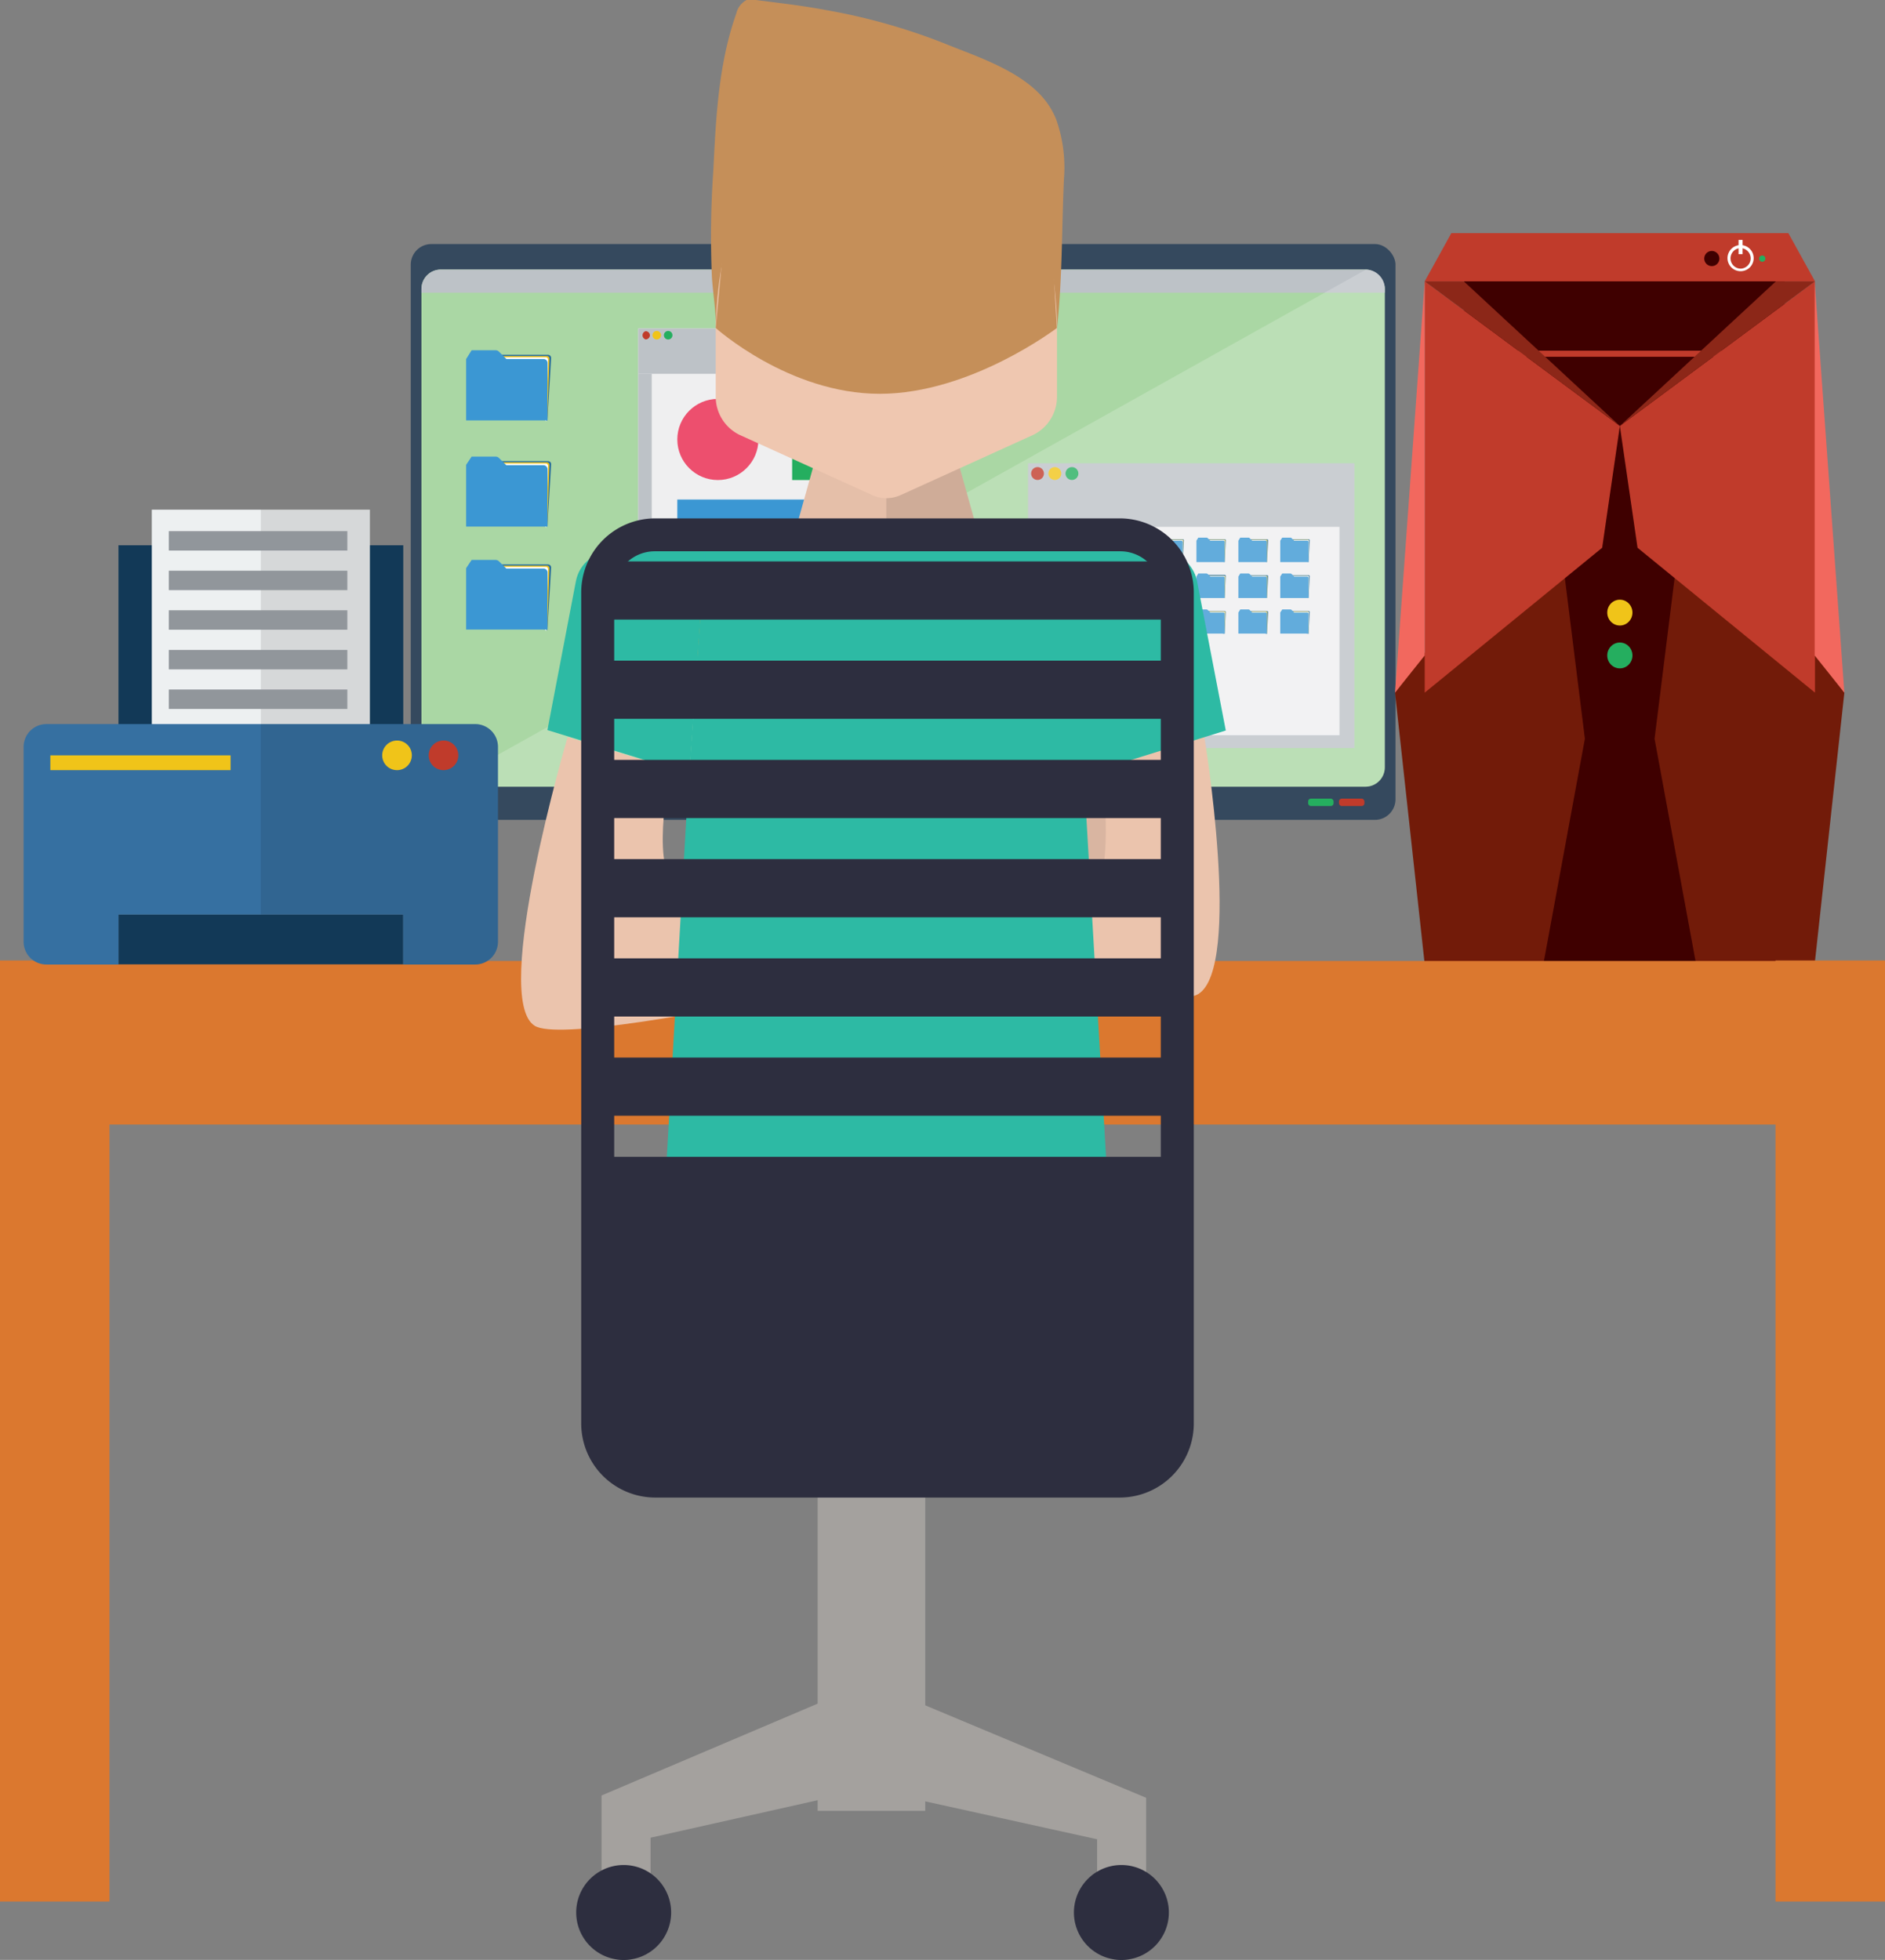 <svg xmlns="http://www.w3.org/2000/svg" viewBox="0 0 229.13 238.19"><rect x="0" y="0" width="229.13" height="238.19" fill="#808080" stroke="none"/><defs><style>.cls-1{isolation:isolate;}.cls-2{fill:#1d2e3e;}.cls-3{fill:#35495e;}.cls-4{fill:#aad7a4;}.cls-5{fill:#c03b2b;}.cls-6{fill:#25ae5f;}.cls-7{fill:#2a6f9c;}.cls-8{fill:#f0c419;}.cls-9{fill:#fff;}.cls-10{fill:#3b97d3;}.cls-11{fill:#bdc2c7;}.cls-12{fill:#efeff0;}.cls-13{fill:#94999e;}.cls-14{fill:#ed4f6e;}.cls-15{fill:#f29c1f;}.cls-16{opacity:0.2;}.cls-17{fill:#3f0000;}.cls-18{fill:#721b09;}.cls-19{fill:#8c2718;}.cls-20{fill:#f2685e;}.cls-21{fill:#db782f;}.cls-22{fill:#a4a19e;}.cls-23{fill:#e5bfa9;}.cls-24{opacity:0.1;mix-blend-mode:multiply;}.cls-25{fill:#efc7b0;}.cls-26{fill:#c58f59;}.cls-27{fill:#2dbaa4;}.cls-28{fill:#ebc4ad;}.cls-29{fill:#d9b5a1;}.cls-30{fill:#2d2e3f;}.cls-31{fill:#123957;}.cls-32{fill:#edf0f1;}.cls-33{fill:#91969b;}.cls-34{fill:#3670a1;}</style></defs><title>GearAsset 1Learning Computer</title><g class="cls-1"><g id="Layer_2" data-name="Layer 2"><g id="Layer_1-2" data-name="Layer 1"><rect class="cls-2" x="103.21" y="97.96" width="13.14" height="16.9"/><rect class="cls-3" x="49.93" y="29.66" width="119.7" height="69.98" rx="2.5" ry="2.5"/><rect class="cls-4" x="51.23" y="32.76" width="117.1" height="62.85" rx="2.35" ry="2.35"/><rect class="cls-5" x="162.76" y="97.06" width="3.09" height="0.9" rx="0.33" ry="0.33"/><rect class="cls-6" x="159.01" y="97.06" width="3.09" height="0.9" rx="0.33" ry="0.33"/><rect class="cls-3" x="80.92" y="113.35" width="57.73" height="3.73"/><path class="cls-7" d="M66.54,51.11,67,43.53a.39.39,0,0,0-.38-.41H60.8l-2.4,5.94Z"/><path class="cls-8" d="M61.2,43.28h5.29a.29.29,0,0,1,.29.29l-.24,7.52-5.85-7.43Z"/><path class="cls-9" d="M61.05,43.42h5.29a.28.28,0,0,1,.28.29l-.23,7.52L60.54,43.8Z"/><path class="cls-10" d="M66.05,43.63h-4.5l-.9-.89a.56.56,0,0,0-.4-.17H57.33l-.67,1.06h0v7.46h9.89v-7A.48.48,0,0,0,66.05,43.63Z"/><path class="cls-7" d="M66.54,64,67,56.44a.38.38,0,0,0-.38-.4H60.8L58.4,62Z"/><path class="cls-8" d="M61.2,56.19h5.29a.3.3,0,0,1,.29.3L66.54,64l-5.85-7.42Z"/><path class="cls-9" d="M61.05,56.33h5.29a.28.28,0,0,1,.28.3l-.23,7.51-5.85-7.43Z"/><path class="cls-10" d="M66.05,56.54h-4.5l-.9-.88a.56.56,0,0,0-.4-.17H57.33l-.67,1h0V64h9.89V57A.49.49,0,0,0,66.05,56.54Z"/><path class="cls-7" d="M66.54,76.58,67,69a.38.38,0,0,0-.38-.4H60.8l-2.4,5.94Z"/><path class="cls-8" d="M61.2,68.75h5.29a.3.3,0,0,1,.29.3l-.24,7.51-5.85-7.42Z"/><path class="cls-9" d="M61.05,68.89h5.29a.28.28,0,0,1,.28.3l-.23,7.51-5.85-7.42Z"/><path class="cls-10" d="M66.05,69.1h-4.5l-.9-.88a.56.56,0,0,0-.4-.17H57.33l-.67,1h0v7.46h9.89v-7A.49.49,0,0,0,66.05,69.1Z"/><rect class="cls-11" x="124.96" y="56.3" width="39.68" height="34.61"/><path class="cls-5" d="M126.89,57.55a.77.77,0,0,1-.77.78.78.78,0,1,1,0-1.56A.77.77,0,0,1,126.89,57.55Z"/><path class="cls-8" d="M129,57.55a.78.78,0,1,1-.78-.78A.78.78,0,0,1,129,57.55Z"/><path class="cls-6" d="M131.08,57.55a.78.78,0,1,1-.78-.78A.78.78,0,0,1,131.08,57.55Z"/><rect class="cls-12" x="133.52" y="64.03" width="29.3" height="25.32"/><rect class="cls-13" x="126.12" y="64.03" width="5.94" height="1.27"/><rect class="cls-13" x="126.12" y="66.85" width="5.94" height="1.27"/><rect class="cls-13" x="126.12" y="69.67" width="5.94" height="1.27"/><rect class="cls-13" x="126.12" y="72.5" width="5.94" height="1.27"/><rect class="cls-13" x="126.12" y="75.32" width="5.94" height="1.27"/><rect class="cls-13" x="126.12" y="78.15" width="5.94" height="1.27"/><rect class="cls-13" x="126.12" y="80.97" width="5.94" height="1.27"/><path class="cls-7" d="M138.66,68.32l.15-2.65a.13.13,0,0,0-.13-.14h-2l-.84,2.08Z"/><path class="cls-8" d="M136.79,65.59h1.85a.09.09,0,0,1,.1.1l-.08,2.62-2-2.59Z"/><path class="cls-9" d="M136.74,65.63h1.85a.11.11,0,0,1,.1.11l-.09,2.62-2-2.59Z"/><path class="cls-10" d="M138.49,65.71h-1.57l-.32-.31a.2.2,0,0,0-.14-.06h-1l-.23.37h0v2.6h3.46V65.88A.17.17,0,0,0,138.49,65.71Z"/><path class="cls-7" d="M143.76,68.32l.15-2.65a.13.13,0,0,0-.13-.14h-2l-.84,2.08Z"/><path class="cls-8" d="M141.89,65.59h1.85a.1.1,0,0,1,.1.1l-.08,2.62-2-2.59Z"/><path class="cls-9" d="M141.84,65.63h1.85a.1.1,0,0,1,.09.11l-.08,2.62-2-2.59Z"/><path class="cls-10" d="M143.58,65.71H142l-.32-.31a.2.2,0,0,0-.14-.06h-1l-.23.37h0v2.6h3.46V65.88A.17.17,0,0,0,143.58,65.71Z"/><path class="cls-7" d="M148.85,68.32l.16-2.65a.13.13,0,0,0-.13-.14h-2L146,67.61Z"/><path class="cls-8" d="M147,65.59h1.85a.1.1,0,0,1,.1.1l-.09,2.62-2-2.59Z"/><path class="cls-9" d="M146.94,65.63h1.84a.1.1,0,0,1,.1.11l-.08,2.62-2-2.59Z"/><path class="cls-10" d="M148.68,65.71h-1.57l-.31-.31a.2.2,0,0,0-.14-.06h-1l-.23.37h0v2.6h3.45V65.88A.16.16,0,0,0,148.68,65.71Z"/><path class="cls-7" d="M154,68.32l.16-2.65a.14.14,0,0,0-.13-.14h-2l-.84,2.08Z"/><path class="cls-8" d="M152.09,65.59h1.85a.1.1,0,0,1,.1.1L154,68.31l-2-2.59Z"/><path class="cls-9" d="M152,65.63h1.84a.1.1,0,0,1,.1.11l-.08,2.62-2-2.59Z"/><path class="cls-10" d="M153.78,65.71h-1.57l-.31-.31a.2.2,0,0,0-.14-.06h-1l-.23.37h0v2.6H154V65.88A.16.16,0,0,0,153.78,65.71Z"/><path class="cls-7" d="M159.05,68.32l.16-2.65a.14.14,0,0,0-.13-.14h-2l-.84,2.08Z"/><path class="cls-8" d="M157.19,65.59H159a.09.09,0,0,1,.09.1l-.08,2.62-2-2.59Z"/><path class="cls-9" d="M157.13,65.63H159a.1.1,0,0,1,.1.11L159,68.36l-2-2.59Z"/><path class="cls-10" d="M158.88,65.71h-1.57L157,65.4a.2.2,0,0,0-.14-.06h-1l-.24.37h0v2.6h3.45V65.88A.16.16,0,0,0,158.88,65.71Z"/><path class="cls-7" d="M138.66,72.68l.15-2.64a.12.12,0,0,0-.13-.14h-2L135.81,72Z"/><path class="cls-8" d="M136.79,70h1.85a.1.1,0,0,1,.1.1l-.08,2.63-2-2.6Z"/><path class="cls-9" d="M136.74,70h1.85a.11.11,0,0,1,.1.1l-.09,2.62-2-2.59Z"/><path class="cls-10" d="M138.49,70.07h-1.57l-.32-.31a.25.25,0,0,0-.14-.06h-1l-.23.37h0v2.61h3.46V70.24A.18.18,0,0,0,138.49,70.07Z"/><path class="cls-7" d="M143.76,72.68l.15-2.64a.12.12,0,0,0-.13-.14h-2L140.91,72Z"/><path class="cls-8" d="M141.89,70h1.85a.11.11,0,0,1,.1.1l-.08,2.63-2-2.6Z"/><path class="cls-9" d="M141.84,70h1.85a.09.09,0,0,1,.09.1l-.08,2.62-2-2.59Z"/><path class="cls-10" d="M143.58,70.07H142l-.32-.31a.25.25,0,0,0-.14-.06h-1l-.23.37h0v2.61h3.46V70.24A.18.18,0,0,0,143.58,70.07Z"/><path class="cls-7" d="M148.85,72.68,149,70a.13.13,0,0,0-.13-.14h-2L146,72Z"/><path class="cls-8" d="M147,70h1.85a.11.11,0,0,1,.1.1l-.09,2.63-2-2.6Z"/><path class="cls-9" d="M146.94,70h1.84a.1.1,0,0,1,.1.1l-.08,2.62-2-2.59Z"/><path class="cls-10" d="M148.68,70.07h-1.57l-.31-.31a.25.25,0,0,0-.14-.06h-1l-.23.37h0v2.61h3.45V70.24A.17.17,0,0,0,148.68,70.07Z"/><path class="cls-7" d="M154,72.68l.16-2.64a.13.13,0,0,0-.13-.14h-2L151.11,72Z"/><path class="cls-8" d="M152.09,70h1.85a.11.11,0,0,1,.1.1L154,72.68l-2-2.6Z"/><path class="cls-9" d="M152,70h1.84a.1.1,0,0,1,.1.1l-.08,2.62-2-2.59Z"/><path class="cls-10" d="M153.78,70.07h-1.57l-.31-.31a.25.25,0,0,0-.14-.06h-1l-.23.37h0v2.61H154V70.24A.17.17,0,0,0,153.78,70.07Z"/><path class="cls-7" d="M159.05,72.68l.16-2.64a.13.13,0,0,0-.13-.14h-2L156.21,72Z"/><path class="cls-8" d="M157.19,70H159a.09.09,0,0,1,.09.1l-.08,2.63-2-2.6Z"/><path class="cls-9" d="M157.13,70H159a.1.1,0,0,1,.1.1L159,72.72l-2-2.59Z"/><path class="cls-10" d="M158.88,70.07h-1.57l-.31-.31a.25.25,0,0,0-.14-.06h-1l-.24.37h0v2.61h3.45V70.24A.17.17,0,0,0,158.88,70.07Z"/><path class="cls-7" d="M138.66,77.05l.15-2.65a.12.12,0,0,0-.13-.14h-2l-.84,2.07Z"/><path class="cls-8" d="M136.79,74.31h1.85a.1.1,0,0,1,.1.11L138.66,77l-2-2.59Z"/><path class="cls-9" d="M136.74,74.36h1.85a.11.11,0,0,1,.1.11l-.09,2.62-2-2.59Z"/><path class="cls-10" d="M138.49,74.44h-1.57l-.32-.31a.2.2,0,0,0-.14-.06h-1l-.23.37h0V77h3.46V74.61A.17.17,0,0,0,138.49,74.44Z"/><path class="cls-7" d="M143.76,77.05l.15-2.65a.12.12,0,0,0-.13-.14h-2l-.84,2.07Z"/><path class="cls-8" d="M141.89,74.31h1.85a.11.11,0,0,1,.1.11L143.76,77l-2-2.59Z"/><path class="cls-9" d="M141.84,74.36h1.85a.1.1,0,0,1,.09.11l-.08,2.62-2-2.59Z"/><path class="cls-10" d="M143.58,74.44H142l-.32-.31a.2.2,0,0,0-.14-.06h-1l-.23.37h0V77h3.46V74.61A.17.17,0,0,0,143.58,74.44Z"/><path class="cls-7" d="M148.85,77.05,149,74.4a.13.13,0,0,0-.13-.14h-2L146,76.33Z"/><path class="cls-8" d="M147,74.31h1.85a.11.11,0,0,1,.1.11L148.85,77l-2-2.59Z"/><path class="cls-9" d="M146.94,74.36h1.84a.1.1,0,0,1,.1.11l-.08,2.62-2-2.59Z"/><path class="cls-10" d="M148.68,74.44h-1.57l-.31-.31a.2.2,0,0,0-.14-.06h-1l-.23.37h0V77h3.45V74.61A.16.16,0,0,0,148.68,74.44Z"/><path class="cls-7" d="M154,77.05l.16-2.65a.13.13,0,0,0-.13-.14h-2l-.84,2.07Z"/><path class="cls-8" d="M152.09,74.31h1.85a.11.11,0,0,1,.1.11L154,77l-2-2.59Z"/><path class="cls-9" d="M152,74.36h1.84a.1.1,0,0,1,.1.11l-.08,2.62-2-2.59Z"/><path class="cls-10" d="M153.78,74.44h-1.57l-.31-.31a.2.2,0,0,0-.14-.06h-1l-.23.37h0V77H154V74.61A.16.16,0,0,0,153.78,74.44Z"/><path class="cls-7" d="M159.05,77.05l.16-2.65a.13.13,0,0,0-.13-.14h-2l-.84,2.07Z"/><path class="cls-8" d="M157.19,74.31H159a.1.1,0,0,1,.09.11L159.05,77l-2-2.59Z"/><path class="cls-9" d="M157.13,74.36H159a.1.1,0,0,1,.1.11L159,77.09l-2-2.59Z"/><path class="cls-10" d="M158.88,74.44h-1.57l-.31-.31a.2.2,0,0,0-.14-.06h-1l-.24.37h0V77h3.45V74.61A.16.16,0,0,0,158.88,74.44Z"/><path class="cls-11" d="M166,32.76H53.58a2.35,2.35,0,0,0-2.35,2.35v.47h117.1v-.47A2.35,2.35,0,0,0,166,32.76Z"/><rect class="cls-12" x="77.58" y="39.92" width="37.43" height="48.11"/><rect class="cls-11" x="77.58" y="39.92" width="37.43" height="5.51"/><path class="cls-5" d="M79,40.74a.52.52,0,0,1-.52.51.52.52,0,0,1,0-1A.52.52,0,0,1,79,40.74Z"/><circle class="cls-8" cx="79.83" cy="40.74" r="0.52"/><circle class="cls-6" cx="81.22" cy="40.74" r="0.52"/><rect class="cls-11" x="77.58" y="45.43" width="1.64" height="42.59"/><circle class="cls-14" cx="87.26" cy="53.41" r="4.93"/><rect class="cls-6" x="96.29" y="48.48" width="16.32" height="9.86"/><rect class="cls-10" x="82.33" y="60.71" width="30.28" height="9.86"/><rect class="cls-15" x="82.33" y="72.93" width="14.03" height="9.86"/><rect class="cls-13" x="99.76" y="74.1" width="12.86" height="1.33"/><rect class="cls-13" x="99.76" y="77.19" width="12.86" height="1.33"/><rect class="cls-13" x="99.76" y="80.28" width="12.86" height="1.33"/><g class="cls-16"><path class="cls-9" d="M168.33,93.26V35.11a2.35,2.35,0,0,0-2-2.33l-.32,0L53.58,95.61H166A2.35,2.35,0,0,0,168.33,93.26Z"/></g><path class="cls-17" d="M217,117.18h3.6a71.87,71.87,0,0,1-47.4,0h4.75v-83h39Z"/><rect class="cls-5" x="177.93" y="42.62" width="39.05" height="0.74"/><polygon class="cls-18" points="188.74 58.43 192.65 89.78 187.6 117.18 173.18 117.18 169.57 84.18 188.74 58.43"/><polygon class="cls-18" points="205.03 58.43 201.12 89.78 206.17 117.18 220.58 117.18 224.19 84.18 205.03 58.43"/><polygon class="cls-5" points="173.18 34.19 196.9 51.77 194.75 66.57 173.18 84.18 173.18 34.19"/><polygon class="cls-5" points="220.62 34.19 196.9 51.77 199.05 66.57 220.62 84.18 220.62 34.19"/><ellipse class="cls-8" cx="196.9" cy="74.45" rx="1.53" ry="1.57"/><ellipse class="cls-6" cx="196.9" cy="79.66" rx="1.53" ry="1.57"/><polygon class="cls-19" points="196.9 51.77 177.93 34.19 173.18 34.19 196.9 51.77"/><polygon class="cls-19" points="196.9 51.77 215.87 34.19 220.62 34.19 196.9 51.77"/><polygon class="cls-20" points="169.57 84.18 173.18 34.19 173.18 79.66 169.57 84.18"/><polygon class="cls-20" points="224.19 84.18 220.58 34.19 220.58 79.66 224.19 84.18"/><polygon class="cls-5" points="217.38 28.33 196.9 28.33 176.42 28.33 173.18 34.19 196.9 34.19 220.62 34.19 217.38 28.33"/><path class="cls-9" d="M211.82,29.8v-.64h-.49v.64a1.59,1.59,0,1,0,.49,0Zm-.24,2.85a1.25,1.25,0,0,1-.25-2.47v.71h.49v-.71a1.25,1.25,0,0,1-.24,2.47Z"/><path class="cls-17" d="M209,31.43a.92.92,0,1,1-.91-.93A.93.93,0,0,1,209,31.43Z"/><path class="cls-6" d="M214.59,31.43a.38.38,0,1,1-.76,0,.38.38,0,0,1,.76,0Z"/><rect class="cls-21" y="116.73" width="13.31" height="114.37"/><rect class="cls-21" x="104.63" y="12.16" width="19.88" height="229.13" transform="translate(241.29 12.16) rotate(90)"/><rect class="cls-21" x="215.82" y="116.73" width="13.31" height="114.37"/><rect class="cls-22" x="99.39" y="168.93" width="13.08" height="51.15"/><polygon class="cls-23" points="116.55 56.44 107.74 59.97 98.93 56.44 97.04 63.21 107.74 71.66 118.44 63.21 116.55 56.44"/><polygon class="cls-24" points="118.44 63.21 116.55 56.44 107.74 59.97 107.74 71.66 118.44 63.21"/><path class="cls-25" d="M87,28V48.1a5.16,5.16,0,0,0,2.87,4.74L106,60.16a4.19,4.19,0,0,0,3.5,0l16.12-7.32a5.16,5.16,0,0,0,2.86-4.74V28a4.88,4.88,0,0,0-4.61-5.12H91.64A4.89,4.89,0,0,0,87,28Z"/><path class="cls-26" d="M128.4,14.56a9.29,9.29,0,0,0-1.08-2c-2.59-3.63-7.85-5.43-11.82-7a73.57,73.57,0,0,0-15-4.32C97.61.69,94.75.37,91.88,0a2.53,2.53,0,0,0-1.13,0,2.51,2.51,0,0,0-1.26,1.67c-2.15,6.05-2.47,12.67-2.78,19a115.69,115.69,0,0,0-.18,12.9c.12,2,.49,4.12.49,6.16,0,0,0-18,8-16.18s6.81.35,12.74-.13c5.92.48,4.74,2,12.74.13s8,16.18,8,16.18c.65-6,.55-12,.83-18A17.52,17.52,0,0,0,128.4,14.56Z"/><path class="cls-27" d="M70,70.65c.86-4.49,7.36-5.2,15.8-5l-2,28.38-17.26-5.3Z"/><path class="cls-28" d="M81.53,93.39s-2.39,11.23.33,13.9,53.52-5.85,53.52-5.85l-1.51,11.08S70.37,128,65,124.67s4-35.1,4-35.1Z"/><polygon class="cls-29" points="126.7 113.35 125.56 105.22 133.58 95.56 143.78 97.87 145.2 106.11 136.69 112.87 126.7 113.35"/><path class="cls-28" d="M133.92,93.32s1.65,12.48-1.06,15.15-48.39-4-48.39-4l1.78,8.23s54.08,11.42,59.42,8.1.72-31.28.72-31.28Z"/><path class="cls-27" d="M145.51,70.65c-.86-4.49-8.29-6.06-16.73-5.82l-2.75.34,5.63,29L149,88.78Z"/><path class="cls-26" d="M87,39.86s8.88,8,19.94,8,21.53-8,21.53-8l-1.06-17.8-23-3.27L88.58,22.89Z"/><path class="cls-27" d="M118.44,63.21H97S91.7,64.46,85.77,65.7l-2.2,31.2L81,141.55l26.75,14.59,26.75-14.59L131.91,96.9l-2.92-32Z"/><path class="cls-30" d="M136.17,182H79.59A9,9,0,0,1,70.65,173V71.9A9,9,0,0,1,79.59,63h56.58a9,9,0,0,1,8.94,8.94V173A9,9,0,0,1,136.17,182ZM79.59,67a4.93,4.93,0,0,0-4.93,4.93V173A4.93,4.93,0,0,0,79.59,178h56.58A4.93,4.93,0,0,0,141.1,173V71.9A4.93,4.93,0,0,0,136.17,67Z"/><rect class="cls-30" x="72.66" y="68.23" width="70.45" height="7.07"/><rect class="cls-30" x="72.66" y="80.29" width="70.45" height="7.07"/><rect class="cls-30" x="72.66" y="92.35" width="70.45" height="7.07"/><rect class="cls-30" x="72.66" y="104.41" width="70.45" height="7.07"/><rect class="cls-30" x="72.66" y="116.47" width="70.45" height="7.07"/><rect class="cls-30" x="72.66" y="128.53" width="70.45" height="7.07"/><rect class="cls-30" x="72.66" y="140.59" width="70.45" height="7.07"/><path class="cls-30" d="M72.66,145.54h70.45a0,0,0,0,1,0,0v27.52a6.9,6.9,0,0,1-6.9,6.9H79.55a6.9,6.9,0,0,1-6.9-6.9V145.54A0,0,0,0,1,72.66,145.54Z"/><polygon class="cls-22" points="101.95 205.96 73.12 218.21 73.12 231.02 79.08 231.02 79.08 223.34 101.95 218.21 101.95 205.96"/><polygon class="cls-22" points="110.5 206.43 139.32 218.49 139.32 231.1 133.36 231.1 133.36 223.53 110.5 218.49 110.5 206.43"/><path class="cls-30" d="M81.58,232.42a5.77,5.77,0,1,1-5.77-5.76A5.77,5.77,0,0,1,81.58,232.42Z"/><path class="cls-30" d="M142.08,232.42a5.77,5.77,0,1,1-5.77-5.76A5.77,5.77,0,0,1,142.08,232.42Z"/><rect class="cls-31" x="14.4" y="66.27" width="34.62" height="25.21"/><rect class="cls-32" x="18.45" y="61.94" width="26.51" height="39.9"/><g class="cls-24"><rect x="31.7" y="61.94" width="13.26" height="39.9"/></g><rect class="cls-33" x="20.52" y="64.55" width="21.7" height="2.36"/><rect class="cls-33" x="20.52" y="69.36" width="21.7" height="2.36"/><rect class="cls-33" x="20.52" y="74.17" width="21.7" height="2.36"/><rect class="cls-33" x="20.52" y="78.99" width="21.7" height="2.36"/><rect class="cls-33" x="20.52" y="83.8" width="21.7" height="2.36"/><rect class="cls-33" x="20.52" y="88.61" width="21.7" height="2.36"/><rect class="cls-31" x="14.4" y="111.13" width="34.62" height="6.07"/><path class="cls-34" d="M57.77,88H5.64a2.77,2.77,0,0,0-2.77,2.77v23.68a2.77,2.77,0,0,0,2.77,2.77H14.4v-6.07H49v6.07h8.76a2.77,2.77,0,0,0,2.77-2.77V90.75A2.77,2.77,0,0,0,57.77,88Z"/><g class="cls-24"><path d="M57.77,88H31.7v23.15H49v6.07h8.76a2.77,2.77,0,0,0,2.77-2.77V90.75A2.77,2.77,0,0,0,57.77,88Z"/></g><path class="cls-8" d="M50.06,91.8A1.8,1.8,0,1,1,48.27,90,1.79,1.79,0,0,1,50.06,91.8Z"/><path class="cls-5" d="M55.71,91.8a1.8,1.8,0,1,1-1.8-1.8A1.79,1.79,0,0,1,55.71,91.8Z"/><rect class="cls-8" x="6.12" y="91.8" width="21.91" height="1.8"/></g></g></g></svg>